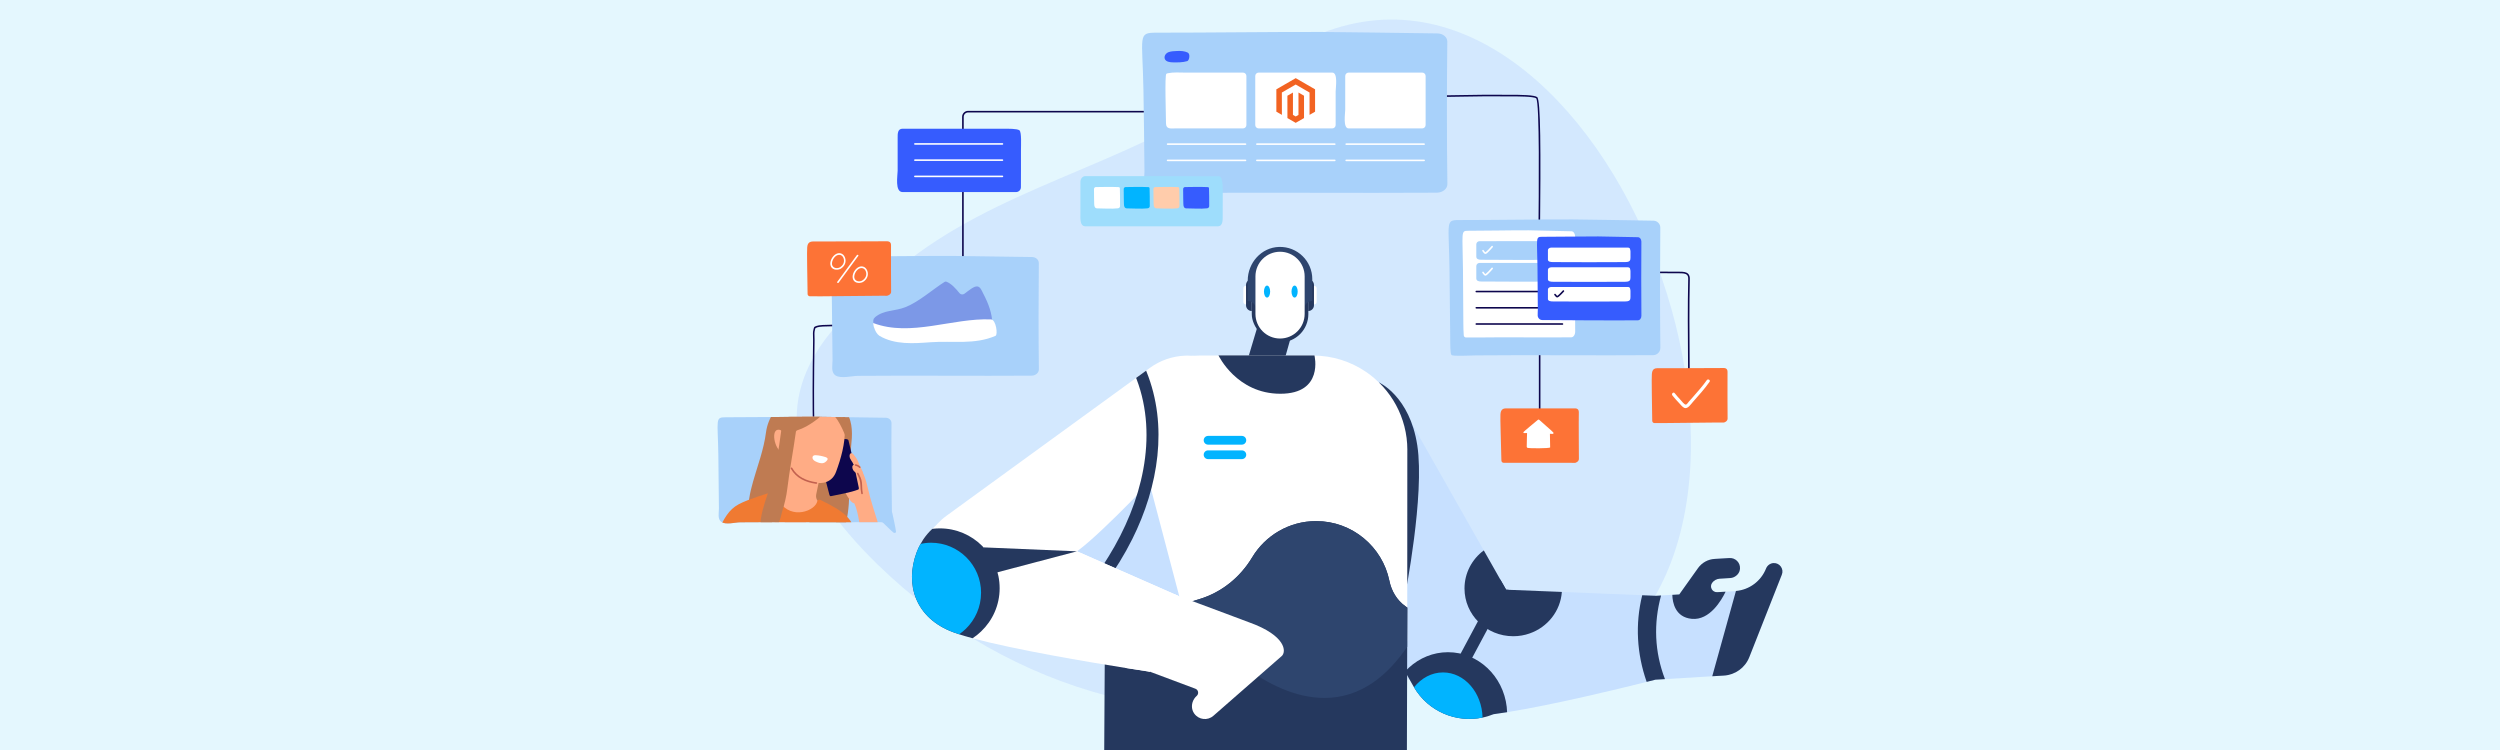 <?xml version="1.0" encoding="UTF-8"?><svg id="a" xmlns="http://www.w3.org/2000/svg" width="1000" height="300" xmlns:xlink="http://www.w3.org/1999/xlink" viewBox="0 0 1000 300"><defs><style>.c{fill:none;}.d{opacity:.1;}.d,.e{fill:#365cfe;}.f{fill:#01b4ff;}.g{fill:#f07a32;}.h{fill:#f26322;}.i{fill:#fff;}.j{fill:#ffac85;}.k{fill:#ffccab;}.l{fill:#fd7336;}.m{fill:#e4f7fe;}.n{fill:#7c98e7;}.o{fill:#9eddfc;}.p{fill:#c2614f;}.q{fill:#a8d1fa;}.r{fill:#bf7b52;}.s{fill:#c7e0ff;}.t{fill:#25385e;}.u{fill:#0d064d;}.v{fill:#2e456e;}.w{clip-path:url(#b);}</style><clipPath id="b"><path d="M356.9,205.21c-.09-.23-.14-.48-.14-.73-.13-11.78-.27-23.42-.16-35.25,.01-1.16-.99-2.11-2.25-2.13-6.3-.1-23.71-.38-26.47-.38-12.48-.03-25.1,.2-37.57,.19-4.36,0-3.2,.69-2.97,15.16,.07,4.52,.21,16.84,.23,21.36,0,1.71-.61,4.11,.9,5.28,1.73,1.35,5.54,.24,7.56,.22,17.41-.17,38.54,.05,56.49-.06,.33,0,.63,.16,.88,.39,.54,.53,3.01,3,4.01,3.78,.36,.28,1.04,.14,.99-.43-.11-1.15-1.36-7.08-1.48-7.41Z" fill="none"/></clipPath></defs><rect width="1000" height="300" fill="#e4f7fe"/><g><path d="M346.08,119.19c-44.91,37.68-28.33,74.18,5.01,106.65,53.3,51.91,127.82,71.23,192.75,50.81,16.79-5.28,33.47-8.35,50.29-4.99,17.13,3.23,34.33,.27,47.71-9.53,93.76-74.15-20.1-331.55-141.89-231.53-5.84,4.8-11.88,9.37-18.33,13.32-41.04,25.1-92.39,34.78-128.72,69.27-2.2,2.08-4.5,4.06-6.82,6Z" fill="#365cfe" opacity=".1"/><g><g><polygon points="510.95 153.99 499.37 142.76 507.59 115.27 520.86 118.89 510.95 153.99" fill="#25385e"/><g><path d="M498.28,121.75h0c-.52,0-.94-.42-.94-.94v-5.51c0-.52,.42-.94,.94-.94h0c.52,0,.94,.42,.94,.94v5.51c0,.52-.42,.94-.94,.94Z" fill="#fff"/><rect x="500.71" y="99.91" width="22.63" height="37.05" rx="11.31" ry="11.31" fill="#25385e"/><path d="M500.71,124.41h0c-1.27,0-2.3-1.03-2.3-2.3v-8.1c0-1.27,1.03-2.3,2.3-2.3h0v12.7Z" fill="#25385e"/><path d="M525.72,121.75h0c.52,0,.94-.42,.94-.94v-5.51c0-.52-.42-.94-.94-.94h0c-.52,0-.94,.42-.94,.94v5.51c0,.52,.42,.94,.94,.94Z" fill="#fff"/><path d="M523.29,124.41h0c1.27,0,2.3-1.03,2.3-2.3v-8.1c0-1.27-1.03-2.3-2.3-2.3h0v12.7Z" fill="#25385e"/><path d="M524.92,111.68c0-7.27-6-13.13-13.31-12.91-7.07,.21-12.52,6.38-12.52,13.45v8.18h0c1.79,0,3.24,1.45,3.24,3.24v.76c0,5.05,3.69,9.56,8.72,10.04,5.77,.55,10.62-3.97,10.62-9.63v-1.18c0-1.79,1.45-3.24,3.24-3.24h0v-8.72Z" fill="#2e456e"/><path d="M512.02,135.41h0c-5.43,0-9.84-4.4-9.84-9.84v-15.03c0-5.43,4.4-9.84,9.84-9.84h0c5.43,0,9.84,4.4,9.84,9.84v15.03c0,5.43-4.4,9.84-9.84,9.84Z" fill="#fff"/><ellipse cx="506.82" cy="116.63" rx="1.24" ry="2.4" fill="#01b4ff"/><ellipse cx="517.84" cy="116.63" rx="1.24" ry="2.4" fill="#01b4ff"/></g></g><g><g><path d="M602.69,282.76c-.75,.56-1.56,1.07-2.39,1.54-.95,.54-1.9,1-2.9,1.39-11.79,4.82-25.63,.22-32.04-11.18l-3.34-5.87-16.5-29.09-29.75-52.51c-6.94-12.33-2.56-27.97,9.77-34.92,7.43-4.17,16.01-4.26,23.22-1,4.78,2.17,8.94,5.82,11.72,10.77l31.14,54.95,1.9,3.34,6.58,11.62,2.34,4.09,.51,.9,7.11,12.57c.73,1.32,1.34,2.66,1.8,4.02,3.83,10.7,.1,22.73-9.19,29.39Z" fill="#c7e0ff"/><g><path d="M712.73,229.87l-13.01,32.99c-1.65,4.23-5.65,7.1-10.18,7.37l-4.63,.27-18.91,1.15-3.83,.21v-.05l-1.97-33.38,2.12-.12h.12l2-.12,4.49-.27,2.78-.16,7.52-10.56c1.54-2.15,3.97-3.49,6.61-3.65l5.92-.35c2.34-.15,4.34,1.76,4.24,4.15v.03c-.03,.4-.11,.82-.24,1.17-.26,.66-.66,1.21-1.2,1.65-.68,.59-1.56,.95-2.48,1.01l-4.22,.26c-1.2,.08-2.32,.68-3.02,1.67-1.15,1.62,.07,3.85,2.07,3.72l3.33-.19,3.69-.21c.13,0,.31-.03,.46-.05,5.39-.46,10.04-3.95,12.03-8.97,.5-1.24,1.64-2.09,2.98-2.19,2.46-.15,4.26,2.34,3.33,4.63Z" fill="#c7e0ff"/><path d="M662.44,238.32l-.27,33.5v.05s-1.29,.32-3.51,.88c-.22,.05-.44,.12-.66,.17-10.09,2.53-36.36,8.94-55.17,11.96-1.9,.32-3.7,.58-5.43,.8-2.73,.39-5.21,.66-7.33,.78-14.72,.85-24.03-7.63-26.46-19.44-.34-1.51-.54-3.07-.63-4.65-.56-9.31,3.95-17.79,11.14-22.69,3.39-2.31,7.36-3.85,11.7-4.29,.41-.07,.83-.1,1.24-.12l10.55,.41s0,.02,.05,.02c0,0,.05-.02,.1-.02l.27,.02,.83,.02h.12l3.48,.15,.97,.05,21.32,.85,32.14,1.32,5.43,.22h.12Z" fill="#c7e0ff"/><path d="M603.42,235.93c-.15,.29-.32,.56-.46,.85-7.09,13.23-14.16,26.49-21.25,39.72-1.46,2.78-5.68,.32-4.19-2.46,6.82-12.77,13.67-25.56,20.49-38.33,.71-1.32,1.41-2.61,2.1-3.92l2.34,4.09,.97,.05Z" fill="#25385e"/><path d="M602.84,284.88c-1.9,.32-3.7,.58-5.43,.8-1.44,.58-2.92,1.05-4.39,1.34-10.53,2.22-21.71-2.39-27.41-12.11-.07-.12-.17-.27-.24-.41l-3.34-5.87c.49-.56,1.02-1.1,1.58-1.61,4.14-3.8,9.62-6.14,15.57-6.14,12.11,0,22.1,9.55,23.51,21.88,.07,.71,.12,1.41,.15,2.12Z" fill="#25385e"/></g><g><path d="M490.22,188.56l-12.4,9.04-17.45,12.66-7.52,5.46-4.11,3-5.31,3.88-1.45,1.06-.58,.41-16.62,12.09-10.64,7.72-3.4,2.46-.63,.46-1.25,.91c-2.84,2.09-6.02,3.51-9.25,4.27-4.02,.94-8.18,.89-12.12-.1-2.23-.56-4.37-1.4-6.38-2.54-3.08-1.75-5.85-4.16-8.08-7.19-.61-.82-1.15-1.67-1.63-2.52-.4-.71-.74-1.42-1.06-2.13-.96-2.09-1.6-4.27-1.95-6.46-.36-2.24-.41-4.52-.16-6.76,.07-.69,.2-1.37,.31-2.03,.16-.89,.38-1.76,.64-2.64,.64-2.21,1.6-4.34,2.85-6.3,1.67-2.65,3.86-5.03,6.55-6.99l8.25-6,2.47-1.8,19.51-14.18,41.11-29.88,4.52-3.28,3.99-2.9,1.48-1.1c4.24-3.08,9.14-4.7,14.03-4.91,.36,0,.73-.03,1.1-.03,.68,0,1.35,.03,2.04,.1,7.16,.56,14.08,4.16,18.67,10.41,8.34,11.46,5.87,27.49-5.56,35.85Z" fill="#fff"/><path d="M551.58,152.99s12.31,5.37,15.34,25.18c3.03,19.81-4.9,59.93-4.9,59.93l-10.45-85.11Z" fill="#25385e"/><path d="M562.93,179.96l-.04,76.5-120.9,31.1v-107.6c0-6.38,1.6-12.4,4.39-17.66,2.11-3.99,4.93-7.55,8.29-10.55,1.24-1.09,2.56-2.11,3.94-3.03,2.64-1.81,5.54-3.3,8.61-4.37,3.12-1.09,6.43-1.8,9.89-2.03,.84-.07,1.73-.1,2.61-.1h45.47c7.87,0,15.16,2.42,21.21,6.53,9.98,6.78,16.54,18.24,16.54,31.22Z" fill="#fff"/><path d="M472.74,242.42l-30.76,14.04-13.78-34.4c6.35-2.49,31.52-29.07,31.52-29.07l13.02,49.44Z" fill="#c7e0ff"/></g><path d="M496.74,177.86h-13.51c-.97,0-1.75-.78-1.75-1.75h0c0-.97,.78-1.75,1.75-1.75h13.51c.97,0,1.75,.78,1.75,1.75h0c0,.97-.78,1.75-1.75,1.75Z" fill="#01b4ff"/><path d="M496.74,183.65h-13.51c-.97,0-1.75-.78-1.75-1.75h0c0-.97,.78-1.75,1.75-1.75h13.51c.97,0,1.75,.78,1.75,1.75h0c0,.97-.78,1.75-1.75,1.75Z" fill="#01b4ff"/><path d="M487.4,142.17s7.25,15.33,24.74,15.33,13.64-15.32,13.64-15.32l-38.38-.02Z" fill="#25385e"/><path d="M666,271.65l-3.83,.22s-1.29,.32-3.51,.88c-3.95-11.28-4.63-23.1-1.78-34.65l5.43,.22h.12l2-.12c-3.05,11.14-2.63,22.56,1.56,33.46Z" fill="#25385e"/><path d="M452.86,215.73c-3.09,6.19-6.75,12.11-10.84,17.64l-.02,.02-.62-7.54c.49-.76,1.6-2.5,2.06-3.25,13.35-21.56,19.93-47.83,11.23-70.86-.07-.19-.15-.39-.22-.58l4-2.9c.1,.15,.15,.29,.17,.44,8.65,21.47,4.87,45.76-5.75,67.03Z" fill="#25385e"/><path d="M593.02,287.03c-10.53,2.22-21.71-2.39-27.41-12.11,2.9-3.66,7.02-5.95,11.6-5.95,8.58,0,15.57,8.04,15.81,18.06Z" fill="#01b4ff"/><path d="M562.93,243.05l-.05,15.64-.12,41.31h-121.07l.29-48.95,30.32-9.16,7.4-2.23c8.93-2.69,16.37-8.73,21.16-16.71,5.21-8.68,14.73-14.51,25.6-14.51,14.44,0,26.49,10.26,29.29,23.87,.83,4.05,2.97,7.71,6.31,10.13l.86,.6Z" fill="#25385e"/><path d="M562.93,243.05l-.05,15.65c-7.49,11.08-18.32,20.6-33.38,20.48-22.54-.18-44.2-21.47-57.19-37.29l7.4-2.23c8.92-2.69,16.36-8.72,21.16-16.71,5.21-8.69,14.73-14.51,25.59-14.51,14.45,0,26.5,10.26,29.29,23.86,.82,4.06,2.97,7.72,6.32,10.13l.86,.61Z" fill="#2e456e"/><path d="M712.73,229.86l-13.01,32.99c-1.66,4.24-5.65,7.12-10.19,7.38l-4.63,.27,9.48-34.11c5.38-.46,10.04-3.95,12.04-8.97,.49-1.24,1.63-2.1,2.97-2.19,2.46-.15,4.26,2.34,3.34,4.63Z" fill="#25385e"/><path d="M696,227.36v.03c-.03,.4-.11,.82-.24,1.17-.26,.66-.66,1.21-1.2,1.65-.68,.59-1.56,.95-2.48,1.01l-4.22,.26c-1.2,.08-2.32,.68-3.02,1.67-1.15,1.62,.07,3.85,2.07,3.72l3.33-.19c-1.6,3.34-6.33,11.55-13.52,10.86-6.67-.63-7.72-6.58-7.79-9.6l2.78-.16,7.52-10.56c1.54-2.15,3.97-3.49,6.61-3.65l5.92-.35c2.34-.15,4.34,1.76,4.24,4.15Z" fill="#25385e"/><path d="M624.74,236.78c-.56,7.68-5.75,14.11-12.87,16.59-2.05,.73-4.26,1.12-6.58,1.12-10.77,0-19.49-8.55-19.49-19.1,0-6.21,3.02-11.74,7.72-15.23l6.58,11.62,2.34,4.09,.97,.05,21.32,.85Z" fill="#25385e"/></g><g><g><path d="M512.62,262.48l-27.28,23.85c-2.28,2-5.82,1.64-7.64-.9-1.29-1.79-1.18-4.17,.01-5.96,.27-.4,.59-.78,.97-1.11,.96-.84,.68-2.42-.52-2.87l-17.76-6.65-1.87-.7-.63-.24,11.36-30.33,6.14,2.3,1.99,.74,2.3,.86s12.01,4.5,13.81,5.16l6.37,2.39c14.43,5.2,14.81,11.67,12.78,13.45Z" fill="#fff"/><path d="M471.27,238.34l-11.33,30.35s-3.7-.55-9.54-1.48c-15.06-2.39-44.38-7.32-61.37-11.91-1.99-.54-3.8-1.06-5.39-1.58-.87-.29-1.7-.58-2.43-.86-15.06-5.64-19.36-19.1-14.55-31.94,.43-1.19,.97-2.32,1.58-3.38,.3-.58,.65-1.15,1.01-1.7,1.06-1.58,2.28-3.03,3.64-4.28,.39-.39,.8-.75,1.22-1.09l.04-.04c6.58-5.41,15.77-7.26,24.34-4.12l.12,.06,41.84,18.41,30.83,13.55Z" fill="#fff"/></g><path d="M459.93,268.68s-3.69-.55-9.53-1.48c-7.24-6.28-16.84-14.44-28.76-24.17-15.97-13.03-21.49-26.77-23.16-36.71,.04,.01,.09,.03,.13,.05l72.67,31.97-11.35,30.34Z" fill="#fff"/></g><polygon points="393.41 218.95 430.78 220.53 397.53 229.3 393.41 218.95" fill="#25385e"/><path d="M399.86,235.28c0,6.81-2.86,12.97-7.44,17.32-1.04,1.01-2.17,1.91-3.39,2.7-1.99-.54-3.8-1.06-5.39-1.58-.87-.29-1.7-.58-2.43-.86-15.06-5.64-19.36-19.1-14.55-31.94,.43-1.19,.97-2.32,1.58-3.38,.3-.58,.65-1.15,1.01-1.7,1.06-1.58,2.28-3.03,3.64-4.28,.13-.03,.28-.04,.41-.06,.87-.1,1.75-.15,2.65-.15,13.2,0,23.91,10.7,23.91,23.91Z" fill="#25385e"/><path d="M392.42,237.13c0,5.65-2.35,10.75-6.1,14.41-.83,.8-1.72,1.52-2.68,2.17-.87-.29-1.7-.58-2.43-.86-15.06-5.64-19.36-19.1-14.55-31.94,.43-1.19,.97-2.32,1.58-3.38,.59-.13,1.19-.23,1.8-.29,.77-.1,1.55-.15,2.35-.15,11.06,0,20.04,8.97,20.04,20.03Z" fill="#01b4ff"/></g></g><g><g><path d="M675.61,155.97c-.18,0-.32-.14-.32-.32-.02-3.65-.05-7.3-.08-10.95-.09-10.88-.18-22.12,.07-33.18,.02-.7-.14-1.2-.46-1.54-.59-.6-1.7-.66-2.9-.66-3.64-.02-7.27-.04-10.91-.06l-6.06-.03c-.18,0-.32-.15-.32-.32,0-.18,.15-.32,.32-.32l6.06,.03c3.64,.02,7.27,.04,10.91,.06,1.33,0,2.6,.08,3.36,.86,.45,.47,.67,1.12,.65,2-.25,11.05-.16,22.29-.07,33.16,.03,3.65,.06,7.3,.08,10.95,0,.18-.14,.32-.32,.32h0Z" fill="#0d064d"/><path d="M385.16,119.53c-.18,0-.32-.14-.32-.32V46.74c0-1.32,1.07-2.4,2.4-2.4h89.24c.18,0,.32,.14,.32,.32s-.14,.32-.32,.32h-89.24c-.96,0-1.75,.78-1.75,1.75V119.2c0,.18-.14,.32-.32,.32Z" fill="#0d064d"/><path d="M325.49,171.23c-.17,0-.32-.14-.32-.31-.21-7.91-.19-19.35,.06-34.95,0-.37-.01-.76-.03-1.17-.04-1.02-.09-2.08,.19-3.02,.06-.19,.09-.34,.11-.45,.12-.6,.28-.65,1.16-.97l.08-.03c1.79-.64,9.41-.45,13.96-.33,1.08,.03,1.97,.05,2.56,.06,2.87,.03,5.74,.08,8.61,.14,4.21,.08,8.57,.16,12.85,.16,.18,0,.32,.14,.32,.32s-.14,.32-.32,.32c-4.29,0-8.65-.08-12.87-.16-2.87-.05-5.74-.11-8.61-.14-.59,0-1.49-.03-2.58-.06-4.21-.11-12.05-.31-13.73,.29l-.08,.03q-.7,.25-.75,.49c-.03,.13-.06,.29-.12,.5-.25,.83-.21,1.84-.17,2.81,.02,.42,.03,.82,.03,1.2-.25,15.6-.27,27.02-.06,34.92,0,.18-.14,.33-.31,.33h0Z" fill="#0d064d"/><path d="M615.59,106.06c-.18,0-.32-.14-.32-.32,0-2.49,.04-6.52,.09-11.61,.17-17.28,.53-53.25-.89-54.79-1.06-.79-7.47-.79-10.92-.79-.75,0-1.4,0-1.89,0-5.48-.08-11.05,.02-16.44,.11-3.97,.07-8.07,.14-12.11,.14-.18,0-.32-.14-.32-.32s.14-.32,.32-.32c4.03,0,8.13-.07,12.1-.14,5.39-.09,10.97-.19,16.46-.11,.49,0,1.13,0,1.88,0,5.1,0,10.17,.08,11.32,.93,1.4,1.04,1.48,21.07,1.14,55.31-.05,5.1-.09,9.12-.09,11.61,0,.18-.14,.32-.32,.32Z" fill="#0d064d"/><path d="M615.86,173.91c-.18,0-.32-.14-.32-.32v-47.25c0-.18,.14-.32,.32-.32s.32,.14,.32,.32v47.25c0,.18-.14,.32-.32,.32Z" fill="#0d064d"/><path d="M578.92,16.62c.02-1.77-1.74-3.22-3.96-3.25-11.06-.16-41.6-.58-46.45-.59-21.89-.04-44.04,.3-65.92,.29-7.66,0-5.61,1.06-5.21,23.13,.12,6.89,.37,25.69,.41,32.58,.01,2.61-1.06,6.27,1.58,8.06,3.03,2.05,9.72,.37,13.27,.34,31.52-.26,69.98,.1,102.09-.11,2.36-.02,4.25-1.55,4.22-3.44-.25-18.49-.23-38.36-.03-57.01Z" fill="#a8d1fa"/><path d="M664.11,91.02c.01-1.5-1.21-2.72-2.74-2.75-7.67-.13-28.86-.49-32.22-.5-15.19-.04-30.55,.25-45.73,.25-5.31,0-3.89,.9-3.62,19.53,.09,5.82,.26,21.7,.29,27.52,.01,2.2-.04,6.45,.52,6.94,.64,.56,7.31,.18,9.77,.15,21.87-.22,48.55,.09,70.83-.09,1.63-.01,2.95-1.31,2.93-2.91-.17-15.62-.16-32.4-.02-48.14Z" fill="#a8d1fa"/><path d="M630.06,94.68c0-1.18-.64-2.15-1.46-2.17-4.08-.1-15.36-.38-17.15-.39-8.08-.03-16.26,.2-24.34,.19-2.83,0-2.07,.71-1.92,15.4,.05,4.59,.14,17.11,.15,21.7,0,1.29,.06,3.54,.17,4.76,.04,.47,.44,.83,.92,.83,1.2,0,3.45,.01,4.39,0,11.64-.18,25.84,.07,37.69-.07,.87-.01,1.57-1.04,1.56-2.29-.09-12.31-.08-25.54-.01-37.96Z" fill="#fff"/><path d="M620.83,103.84c-.2,.04-.43,.06-.69,.06-9.22,.15-18.45,.03-27.67,0-.91,0-1.95-.17-1.95-1.28v-4.88c0-.7,.59-1.27,1.31-1.27,5.75,0,11.49,0,17.24-.01,2.23,0,9.92,0,12.12,0,.38,0,.71,.26,.79,.62,.11,.48,.19,1.06,.19,1.36,0,1.06,0,2.12,0,3.19,0,1.34-.24,2.02-1.33,2.21Z" fill="#a8d1fa"/><g><path d="M624.99,116.94h-34.48c-.18,0-.32-.14-.32-.32s.14-.32,.32-.32h34.48c.18,0,.32,.14,.32,.32s-.14,.32-.32,.32Z" fill="#0d064d"/><path d="M624.99,123.43h-34.48c-.18,0-.32-.14-.32-.32s.14-.32,.32-.32h34.48c.18,0,.32,.14,.32,.32s-.14,.32-.32,.32Z" fill="#0d064d"/><path d="M624.99,129.93h-34.48c-.18,0-.32-.14-.32-.32s.14-.32,.32-.32h34.48c.18,0,.32,.14,.32,.32s-.14,.32-.32,.32Z" fill="#0d064d"/></g><path d="M620.83,112.54c-.2,.04-.43,.06-.69,.06-9.22,.15-18.45,.03-27.67,0-.91,0-1.95-.17-1.95-1.28v-4.88c0-.7,.59-1.27,1.31-1.27,5.75,0,11.49,0,17.24-.01,2.23,0,9.92,0,12.12,0,.38,0,.71,.26,.79,.62,.11,.48,.19,1.06,.19,1.36,0,1.06,0,2.12,0,3.19,0,1.34-.24,2.02-1.33,2.21Z" fill="#a8d1fa"/><path d="M592.98,109.21c.31,.35,.69,1.13,1.24,1.06,.36-.05,.69-.38,.94-.61,.71-.63,1.31-1.37,1.94-2.08,.28-.31-.18-.77-.46-.46-.46,.51-.9,1.03-1.38,1.52-.29,.3-.6,.57-.92,.84-.12,.11-.33,.11-.12,.2-.27-.11-.61-.71-.8-.93-.27-.32-.73,.14-.46,.46h0Z" fill="#fff"/><path d="M656.54,96.58c0-.93-.6-1.68-1.35-1.7-3.78-.08-14.22-.3-15.88-.31-7.49-.02-15.06,.16-22.54,.15-2.62,0-1.92,.55-1.78,12.07,.04,3.6,.13,13.41,.14,17.01,0,.73-.1,1.61-.06,2.42,.05,1,.86,1.79,1.85,1.8,5.6,.04,28.59,.21,38.2,.11,.81,0,1.45-.81,1.44-1.8-.08-9.65-.08-20.03-.01-29.76Z" fill="#365cfe"/><g clip-path="#b"><path d="M356.9,205.21c-.09-.23-.14-.48-.14-.73-.13-11.78-.27-23.42-.16-35.25,.01-1.16-.99-2.11-2.25-2.13-6.3-.1-23.71-.38-26.47-.38-12.48-.03-25.1,.2-37.57,.19-4.36,0-3.2,.69-2.97,15.16,.07,4.52,.21,16.84,.23,21.36,0,1.71-.61,4.11,.9,5.28,1.73,1.35,5.54,.24,7.56,.22,17.41-.17,38.54,.05,56.49-.06,.33,0,.63,.16,.88,.39,.54,.53,3.01,3,4.01,3.78,.36,.28,1.04,.14,.99-.43-.11-1.15-1.36-7.08-1.48-7.41Z" fill="#a8d1fa"/><path d="M340.12,168.32c-.06-.2-.12-.41-.19-.61-1.57-4.7-5.51-7.64-10.04-8.79-7.04-1.78-15.19-.59-20,5.53-1.86,2.36-3.1,5.49-3.49,8.5-.43,3.39-1.27,6.7-2.22,9.97-1.27,4.34-2.76,8.62-3.82,13.02-.55,2.27-.81,4.56-1.23,6.85-.14,.76-1,3.18-.07,3.7,.22,.12,.2,.51,.42,.58,2.75,.8,5.54,1.33,8.4,1.46,3.36,.16,6.62-.58,9.95-.63,6.6-.08,12.05,3.89,18.31,5.16,.2,.38,.9,.44,1.1-.11,3.67-9.92,1.99-20.51,2.86-30.85,.38-4.47,1.31-9.32,.02-13.8Z" fill="#bf7b52"/><path d="M305.96,205.97c1,1.09,2.09,2.07,3.43,2.68,1.6,.72,3.42,.89,5.13,1.08,3.75,.41,7.18-.12,10.44-2.18,2.07-1.31,3.87-2.99,5.55-4.79-1.23-.59-2.38-1.29-3.3-2.27-.68-.72-.94-1.77-.72-2.76,.32-1.42,1.41-6.66,1.35-6.97-.53-3.56-5.74-9.79-10.62-10.74-.21-.81-1.61-.7-1.71,.33-.45,4.28-1.01,8.67-2.12,12.82-.82,3.1-5.4,4.74-8.14,5.76-1.13,.42-2.28,.82-3.42,1.21,1.04,2.15,2.48,4.04,4.12,5.83Z" fill="#ffac85"/><path d="M352.87,214.65c-1.13-3.9-3.65-11.48-4.78-15.61-1.11-4.08-1.69-8.3-3.98-11.91-.71-1.65-1.73-3.14-3.22-4.36-.16-.13-.33-.15-.48-.11-.31-.12-.61-.15-.86-.08-.09-.15-.17-.32-.27-.47-.37-.57-.81-1.14-1.54-1.04-.17,.02-.29,.11-.38,.22-.13,.05-.25,.14-.32,.31-.43,1-.45,1.93-.22,2.82-.75,1.75,.36,3.86,1.1,5.41,.12,.25,.98,1.74,.34,1.86-.45,.09-1.2-1.74-1.35-2.02-.2-.39-.86-.1-.93,.37-.38,2.43,3.68,11.32,5.69,11.26,.01,0,.02,0,.03,0,1.98,4.3,2.07,9.87,3.29,14.44,.08,.32,8.11-.23,7.86-1.11Z" fill="#ffac85"/><path d="M343.53,195.15c-.97-4.63-1.95-9.26-2.92-13.89-.18-.86-.9-3.78-1.24-5.17-.39-1.58-9.26,1.32-10.55,1.75-1.08,.36-1.78,.52-1.82,1.83l4.8,18.36c.07,.26,.3,.5,.55,.44,3.88-.86,7.39-1.33,10.92-2.63,.25-.09,.32-.43,.27-.68Z" fill="#0d064d"/><path d="M337.92,171.71c-.01-.34-.03-.68-.05-1.01-.26-3.57-2.73-9.77-6.32-10.65-7.33-1.81-12.93,2.81-15.23,6.35-1.31,2.01-2.01,4.09-1.75,6.52,.38,3.52,.47,12.1,.77,12.74,1.91,4.08,5.69,6.28,9.99,7.27,3.89,.9,7.6-.14,9.1-4.22,1.94-5.26,3.66-11.27,3.49-17.01Z" fill="#ffac85"/><path d="M342.71,215.04c-1.28-7.49-4.78-10.29-14.5-15.05-.51-.25-1.18-.1-1.29,.48-.69,3.76-10.16,7.67-15.15,.28-1.22-1.81-1.62-3.04-1.75-3.77-.05-.26-.3-.42-.54-.35-1.96,.57-10.2,3.04-13.94,5.04-4.24,2.27-5.83,5.88-8.06,10.08-.04,.08-.06,.15-.07,.22-2.11,2.29,4.02,2.96,4.82,3.1,5.39,.94,10.79,1.76,16.25,2.09,11.34,.69,22.8,1.45,33.83-1.38,.32-.08,.46-.43,.4-.74Z" fill="#f07a32"/><path d="M314.96,176.73c-.52-1.94-1.64-5.02-3.73-4.85-3.21,.27-.99,9.39,2.35,9.13,1.88-.15,1.92-2.07,1.56-3.6-.05-.2-.11-.44-.17-.69Z" fill="#ffac85"/><path d="M336.81,164.5c-1.38-2.56-3.09-4.98-6.1-4.88-2.83-.21-11.22,.03-14.54,2.49-2.87,2.13-3.92,10.13-3.67,10.11-1.04,7.59-2.09,15.48-4.54,22.73-1.2,3.54-2.89,8.14-3.56,12.26-.33,2.02-.82,2.72,4.72,3.56,.21,.03,.37,.22,.57,.15,2.15-.66,2.63-4.54,3.22-6.44,.9-2.91,1.64-5.87,2-8.9,.92-7.64,2.39-15.16,3.44-22.78,.05-.33,.27-.6,.58-.69,2.44-.76,4.72-2.08,6.88-3.64,1.57-1.13,3.02-2.34,4.1-3.81,.32-.44,.9-.56,1.35-.27,1.43,.91,2.69,2.01,3.71,3.58,1.45,2.24,2.56,4.78,3.55,7.27,.25,.63,1.07,.54,1.14-.16,.4-3.84-1.07-7.29-2.84-10.58Z" fill="#bf7b52"/><path d="M330.76,183.09c-.14-.09-.33-.18-.57-.26-1.2-.39-2.69-.71-3.98-.75-1.37-.04-1.5,1.17-.8,1.91,.39,.4,.94,.67,1.5,.89,.5,.2,1.03,.37,1.59,.41,.89,.06,1.46-.24,2-.78,.61-.6,.78-1.06,.26-1.41Z" fill="#fff"/><path d="M316.32,187.48c2.18,3.84,5.96,5.46,10.16,6.06,.41,.06,.58-.56,.17-.62-4.02-.58-7.67-2.07-9.77-5.77-.21-.36-.76-.04-.56,.33h0Z" fill="#c2614f"/><path d="M345.17,189.09c-.39-1.13-.99-2.14-1.43-3.25-.41-1.04-.81-2.12-1.52-2.99-.38-.47-1.11-1.82-1.81-1.57-.73,.27-.65,1.43-.42,1.99,.25,.61,.69,1.14,1.02,1.71,.18,.32,.35,.65,.52,.98-.18,.02-.35,.1-.46,.3-.38,.67,.04,1.72,.52,2.21,.48,.49,1.1,.79,1.55,1.32,.53,.62,.87,1.35,1.08,2.14,.1,.37,.66,.21,.56-.16-.33-1.24,.52-2.32,.39-2.68Z" fill="#ffac85"/><path d="M342.17,186.32c.58,.12,1.09,.39,1.51,.81,.3,.29,.75-.16,.46-.46-.5-.49-1.11-.83-1.8-.97-.41-.08-.58,.54-.17,.62h0Z" fill="#c2614f"/><path d="M342.8,189.56c.82,1.5,1.31,2.75,1.35,4.45,.03,1.18,.11,2.3,.36,3.45,.09,.41,.71,.23,.62-.17-.32-1.48-.2-2.89-.37-4.37-.15-1.34-.76-2.52-1.4-3.69-.2-.36-.76-.04-.56,.33h0Z" fill="#c2614f"/></g><g><path d="M415.52,105.23c.01-1.32-1.19-2.4-2.69-2.42-7.53-.12-28.33-.43-31.64-.44-14.91-.03-30,.22-44.9,.22-5.22,0-3.82,.79-3.55,17.23,.08,5.13,.25,19.14,.28,24.27,.01,1.94-.72,4.67,1.07,6,2.06,1.53,6.62,.27,9.04,.25,21.47-.2,47.67,.08,69.54-.08,1.61-.01,2.89-1.16,2.88-2.56-.17-13.78-.15-28.58-.02-42.47Z" fill="#a8d1fa"/><path d="M350.26,132.03c1.26,1.48,5.41,2.01,7.29,2.21,2.54,.27,5.02-.2,7.54-.1,.03,0,24.4-2.24,30.59-2.81,.8-.07,1.4-.78,1.35-1.59-.31-4.64-1.48-8-3.77-12.38-.49-.93-1.01-2.47-2.14-2.76-1.41-.35-3.61,1.63-5.37,2.91-.62,.45-1.48,.33-1.96-.26-1.46-1.8-3.3-3.89-5.29-4.59-.14-.05-.28-.04-.4,0-.07,.02-.12,.04-.17,.06-.03,.01-.07,.02-.1,.04-4.91,3.11-10.26,7.98-15.7,10.12-4.26,1.68-8.51,1.01-12.14,4.02-.1,.08-.17,.18-.2,.29-1.04,.64-.17,4.09,.47,4.84Z" fill="#7c98e7"/><path d="M351.78,134.33c6.18,3.65,13.68,3.06,20.53,2.56,8.76-.63,17.55,1.08,25.9-2.56,1.01-.44,.21-6.47-1.78-6.56-15.33-.68-32.14,7.13-47.11,1.45-.28-.11,.45,3.77,2.46,5.11Z" fill="#fff"/></g><path d="M406.39,76.83c-15.11,0-30.23,0-45.34,0-3.21,0-1.99-6.66-1.99-8.53,0-4.42,0-8.84,0-13.26,0-1.47-.06-3.56,1.98-3.56,10.84,0,21.69,0,32.53,.01,2.6,0,5.2,0,7.81,0,1.78,0,5.5-.07,6.4,.64,.91,.72,.61,5.9,.61,8.08,.04,4.89-.02,9.78-.02,14.67,0,1.08-.88,1.95-1.97,1.95Z" fill="#365cfe"/><path d="M497.21,51.36h-26.94c-1.84,0-3.87,.49-3.87-2.07,0-3.26-.57-19.18,.14-19.76,.17-.13,.38-.19,.59-.23,2.26-.48,4.65-.27,6.95-.26,2.57,0,5.14,0,7.71,0,5.14,0,10.28,0,15.42,0,.74,0,1.35,.6,1.35,1.35,0,6.54,0,13.08,0,19.62,0,.74-.6,1.35-1.35,1.35Z" fill="#fff"/><path d="M532.91,51.36c-9.82,0-19.64,0-29.46,0-.74,0-1.34-.6-1.35-1.34-.02-6.54,0-13.08,0-19.63,0-.74,.6-1.35,1.35-1.35,9.82,0,19.64,0,29.46,0,2.36,0,1.35,6.13,1.35,7.59v13.38c0,.74-.6,1.35-1.35,1.35Z" fill="#fff"/><path d="M568.9,51.36c-9.82,0-19.64,0-29.46,0-2.34,0-1.35-6.07-1.35-7.47v-13.5c0-.74,.6-1.35,1.35-1.35,9.82,0,19.64,0,29.46,0,.74,0,1.35,.6,1.35,1.35,0,6.54,0,13.08,0,19.62,0,.74-.6,1.35-1.35,1.35Z" fill="#fff"/><g><path d="M487.1,90.52h-52.95c-2.37,0-1.97-3.57-1.98-5.43,0-4.11,0-8.23,0-12.34,0-1.28,.88-2.31,1.98-2.31,17.65,0,36.06,0,53.45,.08,1.75,0,1.48,5.42,1.5,7.53,.02,2.59,.01,5.19-.02,7.78-.02,1.79,.27,4.69-1.97,4.69Z" fill="#9eddfc"/><path d="M447.16,83.33c-2.7,.29-5.56,.02-8.29,.02-1.02,0-1.19-.99-1.19-1.84,0-1.52-.11-3.04-.07-4.56,0-.34-.04-.93,0-1.43,.04-.38,.34-.67,.71-.69,1.66-.08,7.41-.09,9.22,.02,.22,.01,.39,.2,.4,.43,.02,1.26,.15,5.27,.08,7.2-.02,.48-.4,.81-.87,.85Z" fill="#fff"/><path d="M459.05,83.33c-2.7,.29-5.56,.02-8.29,.02-1.02,0-1.19-.99-1.19-1.84,0-1.52-.11-3.04-.07-4.56,0-.34-.04-.93,0-1.43,.04-.38,.34-.67,.71-.69,1.66-.08,7.41-.09,9.22,.02,.22,.01,.39,.2,.4,.43,.02,1.26,.15,5.27,.08,7.2-.02,.48-.4,.81-.87,.85Z" fill="#01b4ff"/><path d="M470.93,83.33c-2.7,.29-5.56,.02-8.29,.02-1.02,0-1.19-.99-1.19-1.84,0-1.52-.11-3.04-.07-4.56,0-.34-.04-.93,0-1.43,.04-.38,.34-.67,.71-.69,1.66-.08,7.41-.09,9.22,.02,.22,.01,.39,.2,.4,.43,.02,1.26,.15,5.27,.08,7.2-.02,.48-.4,.81-.87,.85Z" fill="#ffccab"/><path d="M482.82,83.33c-2.7,.29-5.56,.02-8.29,.02-1.02,0-1.19-.99-1.19-1.84,0-1.52-.11-3.04-.07-4.56,0-.34-.04-.93,0-1.43,.04-.38,.34-.67,.71-.69,1.66-.08,7.41-.09,9.22,.02,.22,.01,.39,.2,.4,.43,.02,1.26,.15,5.27,.08,7.2-.02,.48-.4,.81-.87,.85Z" fill="#365cfe"/></g><path d="M475.11,21.04c-1.3-.65-2.88-.72-4.34-.64-1.09,.06-2.3,.08-3.32,.45-1.18,.43-1.99,1.72-1.47,2.84,.47,1,1.9,1.21,2.97,1.25,1.88,.06,4.18,.06,5.95-.49,.83-.26,1.31-2.85,.21-3.4Z" fill="#365cfe"/><path d="M650.79,104.78c-.21,.03-.45,.04-.72,.05-9.62,.11-19.24,.02-28.86,0-.95,0-2.04-.13-2.04-1v-3.8c0-.55,.61-.99,1.37-.99,5.99,0,11.99,0,17.98,0,2.33,0,10.34,0,12.64,0,.4,0,.74,.2,.83,.48,.12,.37,.2,.83,.2,1.06,0,.83,0,1.66,0,2.49,0,1.04-.25,1.57-1.39,1.73Z" fill="#fff"/><path d="M650.79,112.66c-.21,.03-.45,.04-.72,.05-9.62,.11-19.24,.02-28.86,0-.95,0-2.04-.13-2.04-1v-3.8c0-.55,.61-.99,1.37-.99,5.99,0,11.99,0,17.98,0,2.33,0,10.34,0,12.64,0,.4,0,.74,.2,.83,.48,.12,.37,.2,.83,.2,1.06,0,.83,0,1.66,0,2.49,0,1.04-.25,1.57-1.39,1.73Z" fill="#fff"/><path d="M650.79,120.53c-.21,.03-.45,.04-.72,.05-9.62,.11-19.24,.02-28.86,0-.95,0-2.04-.13-2.04-1v-3.8c0-.55,.61-.99,1.37-.99,5.99,0,11.99,0,17.98,0,2.33,0,10.34,0,12.64,0,.4,0,.74,.2,.83,.48,.12,.38,.2,.83,.2,1.06,0,.83,0,1.66,0,2.49,0,1.04-.25,1.57-1.39,1.73Z" fill="#fff"/><path d="M621.77,118.05c.29,.32,.66,1,1.17,.93,.32-.05,.62-.33,.86-.53,.65-.55,1.21-1.2,1.8-1.81,.29-.3-.17-.76-.46-.46-.41,.42-.8,.86-1.22,1.28-.26,.25-.53,.53-.83,.73-.05,.04-.21,.17-.28,.16,.06,.01-.21-.33-.23-.35l-.37-.4c-.28-.31-.74,.15-.46,.46h0Z" fill="#0d064d"/><path d="M664.37,169.24l22.94-.24c.06,0,1.46,.02,2.21,.01,.29,0,1.52-.52,1.52-1.58,0-2.64-.11-14.76-.03-18.69,.03-1.65-1.43-1.53-1.65-1.53h-.43c-11.05,0-15.01,.12-26.12,.08-2.12,0-1.98,2.06-2.07,2.41-.15,.61,.07,13.3,.15,18.6,0,.51,.38,.92,.84,.92,1,0,2.54,0,2.63,0Z" fill="#fd7336"/><path d="M604.15,185.12h23.56c.06,.01,1.51,.04,2.28,.03,.29,0,1.57-.52,1.57-1.58,0-2.64-.12-14.76-.03-18.69,.03-1.65-1.48-1.53-1.7-1.53h-.44c-11.42,0-15.59,.04-27.07,0-2.19,0-2.05,2.06-2.14,2.41-.15,.61,.29,13.13,.38,18.43,0,.51,.4,.92,.87,.92,1.03,0,2.63,0,2.72,0Z" fill="#fd7336"/><path d="M592.98,100.51c.31,.35,.69,1.13,1.24,1.06,.36-.05,.69-.38,.94-.61,.71-.63,1.31-1.37,1.94-2.08,.28-.31-.18-.77-.46-.46-.46,.51-.9,1.03-1.38,1.52-.29,.3-.6,.57-.92,.84-.12,.11-.33,.11-.12,.2-.27-.11-.61-.71-.8-.93-.27-.32-.73,.14-.46,.46h0Z" fill="#fff"/><path d="M668.95,158.17c.87,1.08,1.79,2.12,2.75,3.12,.57,.6,1.25,1.52,2.02,1.86,1.36,.6,2.71-1.55,3.46-2.39,2.29-2.58,4.67-5.21,6.65-8.04,.48-.68-.64-1.33-1.12-.65-1.67,2.4-3.69,4.62-5.61,6.83-.5,.57-1,1.14-1.51,1.7-.24,.26-.81,1.16-1.18,1.24-.61,.15-1.77-1.42-2.14-1.82-.84-.89-1.64-1.81-2.4-2.76-.52-.65-1.43,.27-.91,.91h0Z" fill="#fff"/><path d="M621.05,172.73c.07-.08-4.25-3.74-5.37-4.81-.14-.13-.34-.14-.49-.02-1.15,.95-5.85,4.84-5.78,4.91-.11,.12-.05,.39,.17,.42,.31,.04,.92-.04,1.24-.01,.02,.92-.17,4.47-.13,5.45,0,.18,.1,.36,.26,.45,.51,.27,8.86,.29,9.11-.16,0,0-.05-4.4-.09-5.44,.19,0,1.02,.04,1.21,.04,.26,0,.36-.63-.13-.83Z" fill="#fff"/><g><path d="M498.21,57.98h-31.18c-.18,0-.32-.14-.32-.32s.14-.32,.32-.32h31.18c.18,0,.32,.14,.32,.32s-.14,.32-.32,.32Z" fill="#fff"/><path d="M498.21,64.48h-31.18c-.18,0-.32-.14-.32-.32s.14-.32,.32-.32h31.18c.18,0,.32,.14,.32,.32s-.14,.32-.32,.32Z" fill="#fff"/></g><g><path d="M533.92,57.98h-31.18c-.18,0-.32-.14-.32-.32s.14-.32,.32-.32h31.18c.18,0,.32,.14,.32,.32s-.14,.32-.32,.32Z" fill="#fff"/><path d="M533.92,64.48h-31.18c-.18,0-.32-.14-.32-.32s.14-.32,.32-.32h31.18c.18,0,.32,.14,.32,.32s-.14,.32-.32,.32Z" fill="#fff"/></g><g><path d="M569.65,57.98h-31.18c-.18,0-.32-.14-.32-.32s.14-.32,.32-.32h31.18c.18,0,.32,.14,.32,.32s-.14,.32-.32,.32Z" fill="#fff"/><path d="M569.65,64.48h-31.18c-.18,0-.32-.14-.32-.32s.14-.32,.32-.32h31.18c.18,0,.32,.14,.32,.32s-.14,.32-.32,.32Z" fill="#fff"/></g><g><path d="M400.98,57.89h-35.03c-.18,0-.32-.14-.32-.32s.14-.32,.32-.32h35.03c.18,0,.32,.14,.32,.32s-.14,.32-.32,.32Z" fill="#fff"/><path d="M400.98,64.38h-35.03c-.18,0-.32-.14-.32-.32s.14-.32,.32-.32h35.03c.18,0,.32,.14,.32,.32s-.14,.32-.32,.32Z" fill="#fff"/><path d="M400.98,70.88h-35.03c-.18,0-.32-.14-.32-.32s.14-.32,.32-.32h35.03c.18,0,.32,.14,.32,.32s-.14,.32-.32,.32Z" fill="#fff"/></g><g><path d="M326.9,118.54l25.42-.24c.06,0,1.62,.02,2.45,.01,.32,0,1.68-.52,1.68-1.58,0-2.64-.12-14.76-.04-18.69,.04-1.65-1.58-1.53-1.83-1.53h-.47c-12.25,0-16.63,.12-28.94,.08-2.34,0-2.2,2.06-2.29,2.41-.16,.61,.07,13.3,.16,18.6,0,.51,.42,.92,.94,.92,1.1,0,2.82,0,2.92,0Z" fill="#fd7336"/><g><path d="M342.75,102.04c-2.63,3.56-5.25,7.12-7.85,10.7-.24,.34,.32,.66,.56,.33,2.6-3.58,5.22-7.15,7.85-10.7,.25-.33-.31-.66-.56-.33h0Z" fill="#fff"/><path d="M336.21,107.54c1.66-.96,2.49-2.77,1.76-4.6-.67-1.69-2.42-2.18-3.89-1.13-1.22,.86-2.19,2.66-1.91,4.18,.35,1.92,2.52,2.28,4.05,1.55,.38-.18,.05-.73-.33-.56-1.49,.71-3.25,0-3.1-1.77,.08-.9,.57-1.86,1.21-2.5,1.27-1.26,3-.98,3.49,.79,.4,1.45-.34,2.74-1.6,3.47-.36,.21-.03,.77,.33,.56Z" fill="#fff"/><path d="M345.13,112.83c1.66-.96,2.49-2.77,1.76-4.6-.67-1.69-2.42-2.18-3.89-1.13-1.22,.86-2.19,2.66-1.91,4.18,.35,1.92,2.52,2.28,4.05,1.55,.38-.18,.05-.73-.33-.56-1.49,.71-3.25,0-3.1-1.77,.08-.9,.57-1.86,1.21-2.5,1.27-1.26,3-.98,3.49,.79,.4,1.45-.34,2.74-1.6,3.47-.36,.21-.03,.77,.33,.56Z" fill="#fff"/></g></g></g><g><polygon points="518.29 31.26 510.54 35.73 510.54 44.67 512.76 45.95 512.74 37.01 518.28 33.81 523.82 37.01 523.82 45.95 526.03 44.67 526.03 35.73 518.29 31.26" fill="#f26322"/><polygon points="519.39 45.95 518.29 46.59 517.18 45.95 517.18 37.01 514.96 38.29 514.97 47.23 518.28 49.14 521.61 47.23 521.61 38.29 519.39 37.01 519.39 45.95" fill="#f26322"/></g></g></g></svg>